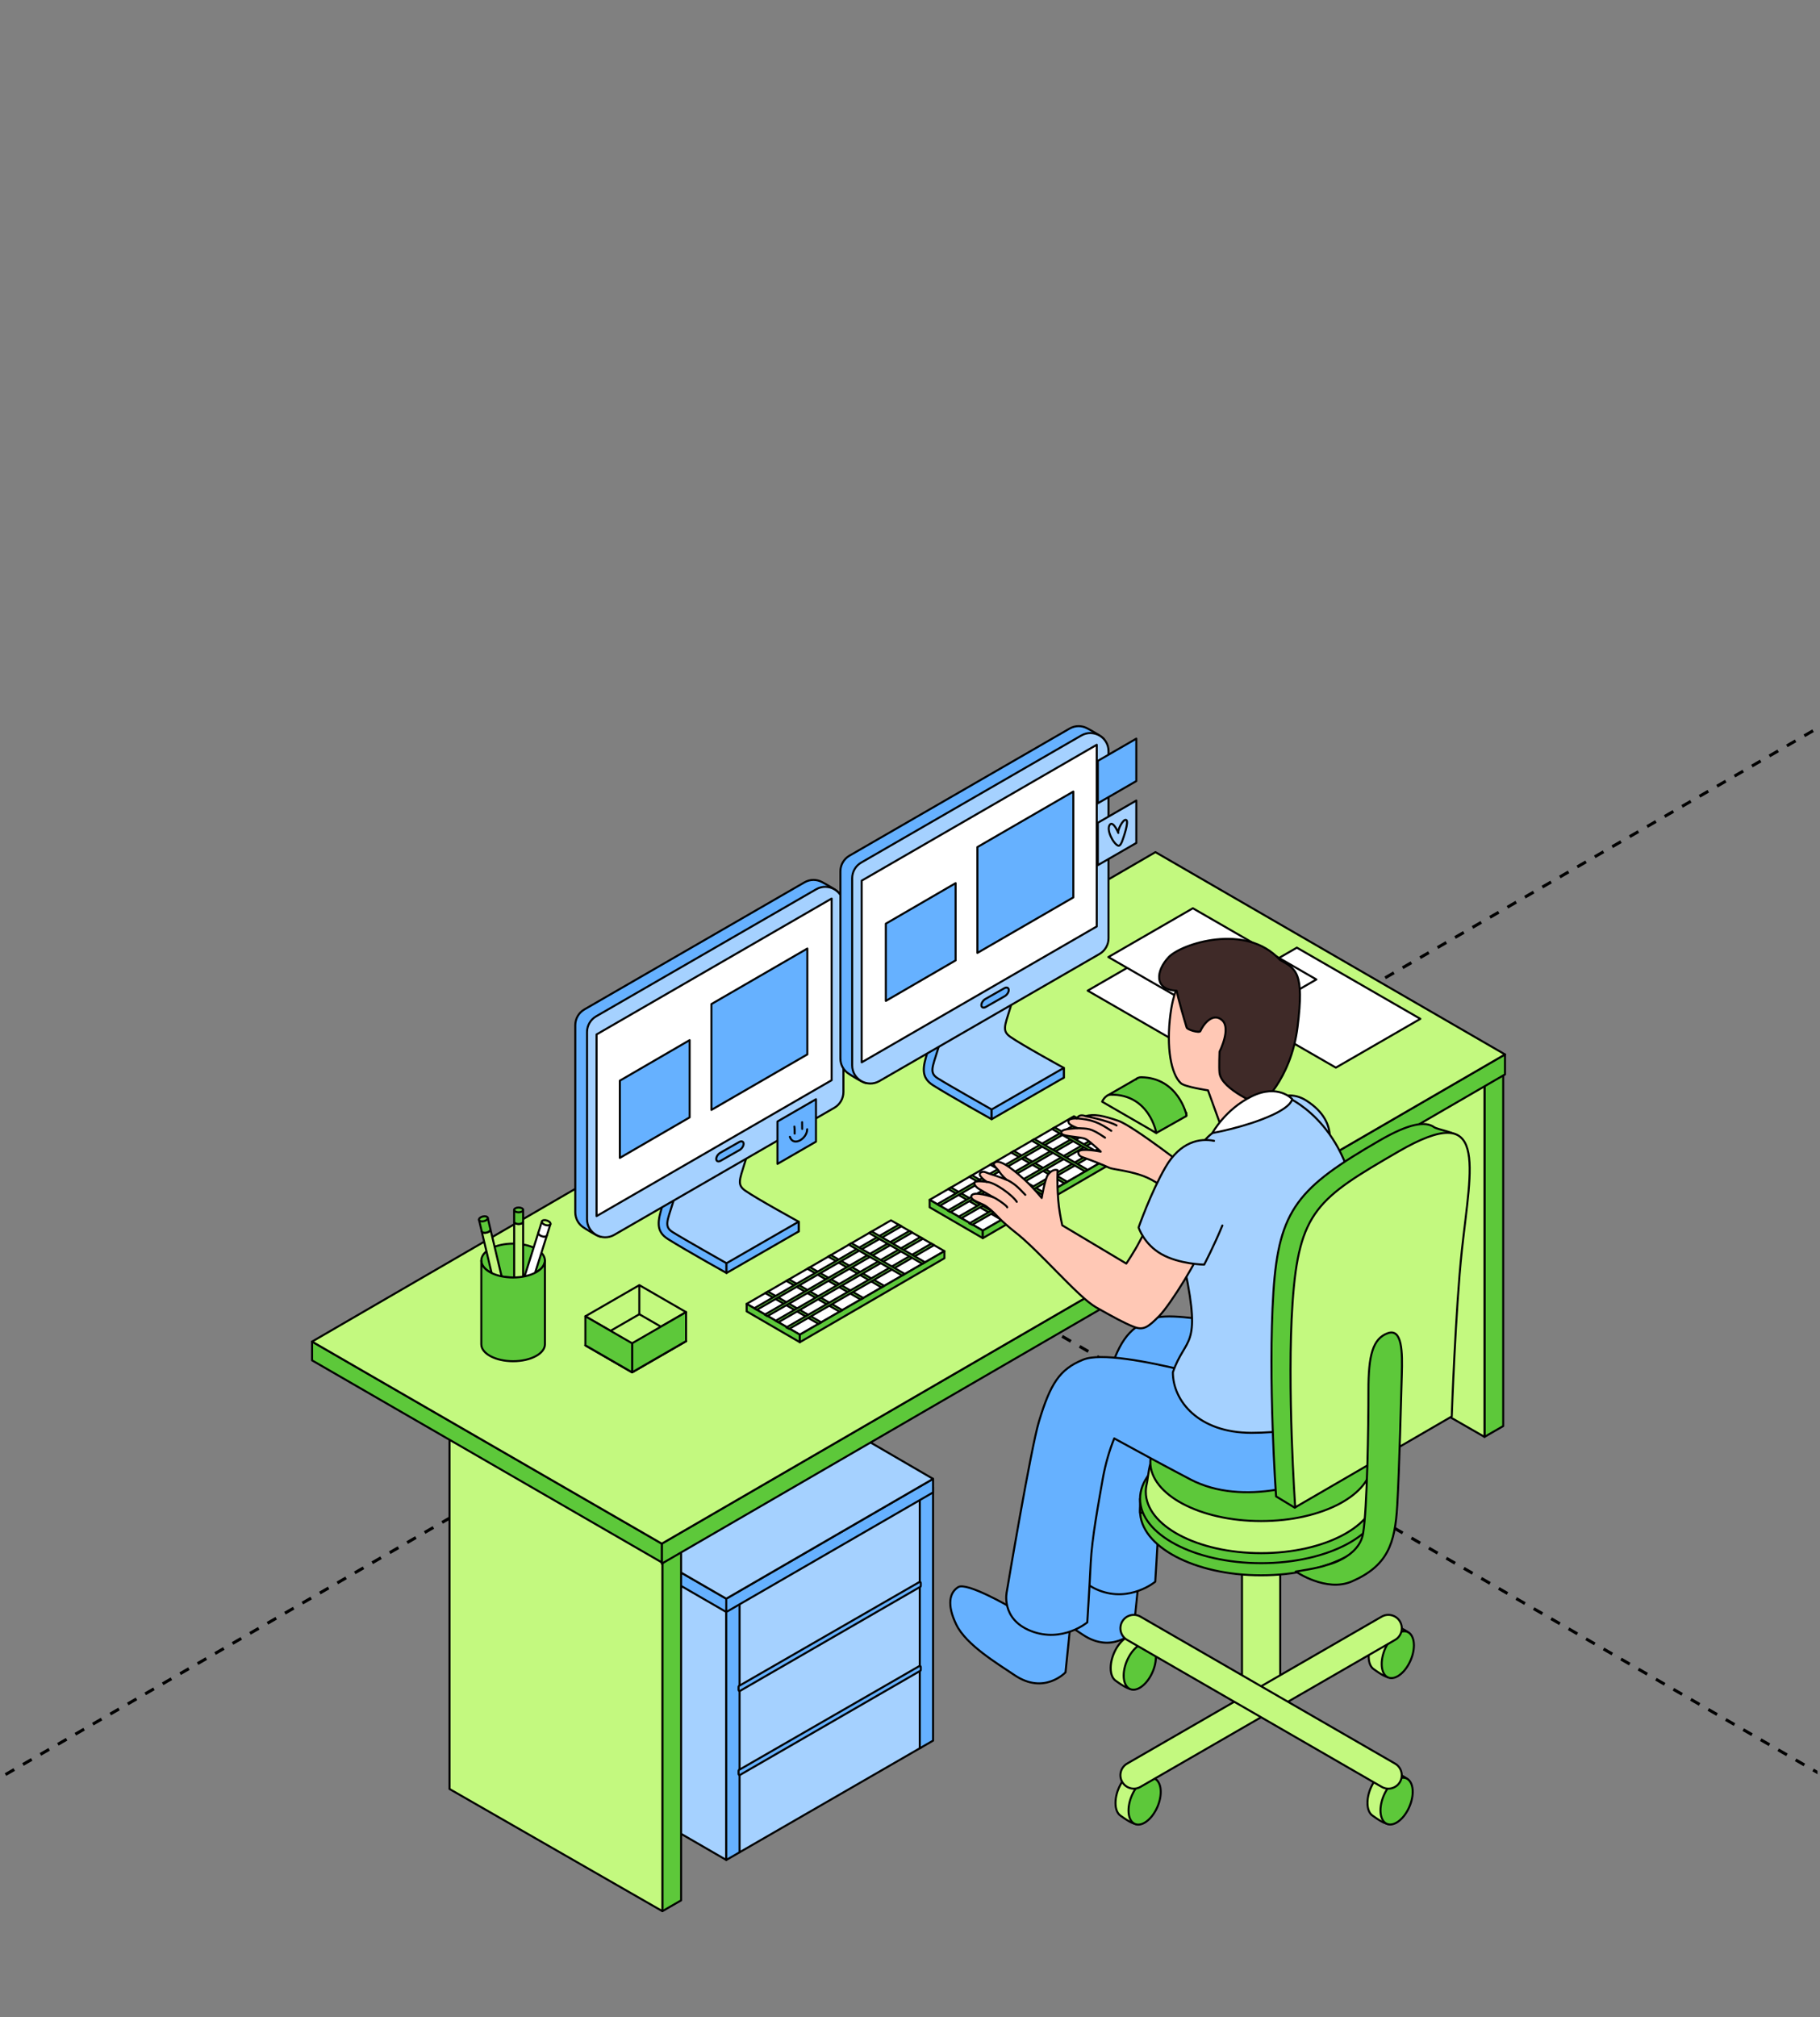 <?xml version="1.0" encoding="UTF-8"?> <svg xmlns="http://www.w3.org/2000/svg" width="361" height="400" viewBox="0 0 361 400" fill="none"><rect x="0" y="0" width="361" height="400" fill="#808080" stroke="none"/><g clip-path="url(#clip0_647_16248)"><path d="M179.5 247L1882.85 1230.43" stroke="black" stroke-width="0.6" stroke-linejoin="round" stroke-dasharray="2 2"></path><path d="M-1003.5 931.909L699.854 -51.523" stroke="black" stroke-width="0.6" stroke-linejoin="round" stroke-dasharray="2 2"></path><path d="M105.178 347.664C105.178 348.513 106.472 349.202 108.067 349.202C109.663 349.202 110.957 348.513 110.957 347.664C110.957 346.815 109.663 346.126 108.067 346.126C106.472 346.126 105.178 346.815 105.178 347.664Z" fill="#C3F97F" stroke="black" stroke-width="0.4" stroke-miterlimit="10" stroke-linecap="round" stroke-linejoin="round"></path><path d="M105.178 344.367C105.178 345.216 106.472 345.905 108.068 345.905C109.663 345.905 110.957 345.216 110.957 344.367C110.957 343.518 109.663 342.829 108.068 342.829C106.472 342.831 105.178 343.518 105.178 344.367Z" fill="#C3F97F" stroke="black" stroke-width="0.4" stroke-miterlimit="10" stroke-linecap="round" stroke-linejoin="round"></path><path d="M110.957 347.663H105.178V344.368H110.957V347.663Z" fill="#C3F97F" stroke="black" stroke-width="0.4" stroke-miterlimit="10" stroke-linecap="round" stroke-linejoin="round"></path><path d="M182.794 294.589V346.493L146.693 367.325L144.059 310.855L182.794 294.589Z" fill="#A5D1FF" stroke="black" stroke-width="0.4" stroke-miterlimit="10" stroke-linecap="round" stroke-linejoin="round"></path><path d="M144.06 368.847L102.904 345.044V294.589L144.06 318.353V368.847Z" fill="#A5D1FF" stroke="black" stroke-width="0.4" stroke-miterlimit="10" stroke-linecap="round" stroke-linejoin="round"></path><path d="M144.059 368.848L146.693 367.326V317.033L144.059 318.554V368.848Z" fill="#66B1FF" stroke="black" stroke-width="0.4" stroke-miterlimit="10" stroke-linecap="round" stroke-linejoin="round"></path><path d="M182.438 346.7L185.075 345.179V294.885L182.438 296.405V346.7Z" fill="#66B1FF" stroke="black" stroke-width="0.4" stroke-miterlimit="10" stroke-linecap="round" stroke-linejoin="round"></path><path d="M144.059 319.675L185.077 295.959V293.271L144.059 317.034V319.675Z" fill="#66B1FF" stroke="black" stroke-width="0.4" stroke-miterlimit="10" stroke-linecap="round" stroke-linejoin="round"></path><path d="M102.92 293.271L144.056 317.034V319.675L102.92 295.912V293.271Z" fill="#66B1FF" stroke="black" stroke-width="0.4" stroke-miterlimit="10" stroke-linecap="round" stroke-linejoin="round"></path><path d="M144.058 269.422L185.074 293.27L144.056 317.033L102.92 293.27L144.058 269.422Z" fill="#A5D1FF" stroke="black" stroke-width="0.4" stroke-miterlimit="10" stroke-linecap="round" stroke-linejoin="round"></path><path d="M182.339 330.402C182.401 330.367 182.477 330.367 182.539 330.402C182.601 330.438 182.639 330.504 182.639 330.575V331.167C182.639 331.238 182.601 331.304 182.539 331.34L146.795 351.975C146.733 352.01 146.657 352.01 146.596 351.975C146.534 351.939 146.495 351.873 146.495 351.802V351.161C146.495 351.09 146.534 351.023 146.596 350.987L182.339 330.402Z" fill="#66B1FF" stroke="black" stroke-width="0.4" stroke-miterlimit="10" stroke-linecap="round" stroke-linejoin="round"></path><path d="M182.339 313.74C182.401 313.705 182.477 313.704 182.539 313.74C182.601 313.776 182.639 313.842 182.639 313.913V314.503C182.639 314.574 182.601 314.64 182.539 314.676L146.795 335.312C146.733 335.348 146.657 335.348 146.596 335.312C146.534 335.277 146.495 335.211 146.495 335.14V334.499C146.495 334.428 146.534 334.362 146.596 334.326L182.339 313.74Z" fill="#66B1FF" stroke="black" stroke-width="0.4" stroke-miterlimit="10" stroke-linecap="round" stroke-linejoin="round"></path><path d="M131.387 379.001L135.099 376.858V297.498L131.387 299.641V379.001Z" fill="#5DC83A" stroke="black" stroke-width="0.4" stroke-miterlimit="10" stroke-linecap="round" stroke-linejoin="round"></path><path d="M89.16 275.406L131.386 299.64V378.999L89.16 354.768V275.406Z" fill="#C3F97F" stroke="black" stroke-width="0.4" stroke-miterlimit="10" stroke-linecap="round" stroke-linejoin="round"></path><path d="M294.455 284.944L298.167 282.801V211.508L294.455 213.651V284.944Z" fill="#5DC83A" stroke="black" stroke-width="0.4" stroke-miterlimit="10" stroke-linecap="round" stroke-linejoin="round"></path><path d="M252.224 187.429L294.45 211.662V284.943L252.224 260.712V187.429Z" fill="#C3F97F" stroke="black" stroke-width="0.4" stroke-miterlimit="10" stroke-linecap="round" stroke-linejoin="round"></path><path d="M131.262 310.085L298.515 213.068V209.105L131.262 306.121V310.085Z" fill="#5DC83A" stroke="black" stroke-width="0.4" stroke-miterlimit="10" stroke-linecap="round" stroke-linejoin="round"></path><path d="M131.265 306.121L61.9 266.051V269.772L131.265 309.842V306.121Z" fill="#5DC83A" stroke="black" stroke-width="0.4" stroke-miterlimit="10" stroke-linecap="round" stroke-linejoin="round"></path><path d="M298.518 209.104L229.181 168.985L61.9 266.049L131.265 306.12L298.518 209.104Z" fill="#C3F97F" stroke="black" stroke-width="0.4" stroke-miterlimit="10" stroke-linecap="round" stroke-linejoin="round"></path><path d="M136.083 265.961L125.38 272.141L116.109 266.789L126.813 260.608L136.083 265.961Z" fill="#C3F97F" stroke="black" stroke-width="0.4" stroke-miterlimit="10" stroke-linecap="round" stroke-linejoin="round"></path><path d="M136.083 260.206L125.38 266.384L116.109 261.032L126.813 254.854L136.083 260.206Z" fill="#C3F97F" stroke="black" stroke-width="0.4" stroke-miterlimit="10" stroke-linecap="round" stroke-linejoin="round"></path><path d="M136.083 265.972L125.38 272.15L116.109 266.799L126.813 260.62L136.083 265.972Z" fill="#C3F97F" stroke="black" stroke-width="0.4" stroke-miterlimit="10" stroke-linecap="round" stroke-linejoin="round"></path><path d="M136.083 260.204V265.96L125.379 272.14V266.383L136.083 260.204Z" fill="#5DC83A" stroke="black" stroke-width="0.4" stroke-miterlimit="10" stroke-linecap="round" stroke-linejoin="round"></path><path d="M116.109 261.031L125.38 266.383V272.141L116.109 266.788V261.031Z" fill="#5DC83A" stroke="black" stroke-width="0.4" stroke-miterlimit="10" stroke-linecap="round" stroke-linejoin="round"></path><path d="M240.237 210.574L256.993 200.898L232.501 186.779L215.742 196.455L240.237 210.574Z" fill="white" stroke="black" stroke-width="0.4" stroke-miterlimit="10" stroke-linecap="round" stroke-linejoin="round"></path><path d="M264.969 211.721L281.728 202.046L257.233 187.927L240.475 197.603L264.969 211.721Z" fill="white" stroke="black" stroke-width="0.4" stroke-miterlimit="10" stroke-linecap="round" stroke-linejoin="round"></path><path d="M244.343 203.913L261.101 194.237L236.606 180.118L219.848 189.794L244.343 203.913Z" fill="white" stroke="black" stroke-width="0.4" stroke-miterlimit="10" stroke-linecap="round" stroke-linejoin="round"></path><path d="M184.397 237.933L213.022 221.365L223.62 227.473L194.943 244.038L184.397 237.933Z" fill="white" stroke="black" stroke-width="0.4" stroke-miterlimit="10" stroke-linecap="round" stroke-linejoin="round"></path><path d="M194.943 245.538L184.397 239.417V237.933L194.943 244.038V245.538Z" fill="#5DC83A" stroke="black" stroke-width="0.4" stroke-miterlimit="10" stroke-linecap="round" stroke-linejoin="round"></path><path d="M194.943 244.037V245.538L223.62 228.884V227.472L194.943 244.037Z" fill="#5DC83A" stroke="black" stroke-width="0.4" stroke-miterlimit="10" stroke-linecap="round" stroke-linejoin="round"></path><path d="M198.653 241.896L199.191 241.588L188.632 235.487L188.088 235.793L198.653 241.896Z" fill="#5DC83A" stroke="black" stroke-width="0.4" stroke-miterlimit="10" stroke-linecap="round" stroke-linejoin="round"></path><path d="M202.83 239.483L203.367 239.173L192.806 233.072L192.266 233.378L202.83 239.483Z" fill="#5DC83A" stroke="black" stroke-width="0.4" stroke-miterlimit="10" stroke-linecap="round" stroke-linejoin="round"></path><path d="M207.002 237.071L207.538 236.76L196.978 230.659L196.438 230.965L207.002 237.071Z" fill="#5DC83A" stroke="black" stroke-width="0.4" stroke-miterlimit="10" stroke-linecap="round" stroke-linejoin="round"></path><path d="M211.135 234.663L211.673 234.353L201.113 228.252L200.57 228.558L211.135 234.663Z" fill="#5DC83A" stroke="black" stroke-width="0.4" stroke-miterlimit="10" stroke-linecap="round" stroke-linejoin="round"></path><path d="M186.433 239.112L185.897 238.804L214.567 222.238L215.11 222.544L186.433 239.112Z" fill="#5DC83A" stroke="black" stroke-width="0.4" stroke-miterlimit="10" stroke-linecap="round" stroke-linejoin="round"></path><path d="M188.51 240.374L187.981 240.07L216.684 223.476L217.226 223.79L188.51 240.374Z" fill="#5DC83A" stroke="black" stroke-width="0.4" stroke-miterlimit="10" stroke-linecap="round" stroke-linejoin="round"></path><path d="M190.687 241.585L190.149 241.277L218.817 224.707L219.364 225.017L190.687 241.585Z" fill="#5DC83A" stroke="black" stroke-width="0.4" stroke-miterlimit="10" stroke-linecap="round" stroke-linejoin="round"></path><path d="M192.846 242.89L192.266 242.606L221.031 225.98L221.568 226.291L192.846 242.89Z" fill="#5DC83A" stroke="black" stroke-width="0.4" stroke-miterlimit="10" stroke-linecap="round" stroke-linejoin="round"></path><path d="M215.207 232.301L215.746 231.991L205.185 225.89L204.643 226.198L215.207 232.301Z" fill="#5DC83A" stroke="black" stroke-width="0.4" stroke-miterlimit="10" stroke-linecap="round" stroke-linejoin="round"></path><path d="M219.231 229.984L219.767 229.673L209.207 223.572L208.664 223.881L219.231 229.984Z" fill="#5DC83A" stroke="black" stroke-width="0.4" stroke-miterlimit="10" stroke-linecap="round" stroke-linejoin="round"></path><path d="M148.1 258.568L176.725 242L187.323 248.108L158.646 264.673L148.1 258.568Z" fill="white" stroke="black" stroke-width="0.4" stroke-miterlimit="10" stroke-linecap="round" stroke-linejoin="round"></path><path d="M158.646 266.173L148.1 260.052V258.567L158.646 264.673V266.173Z" fill="#5DC83A" stroke="black" stroke-width="0.4" stroke-miterlimit="10" stroke-linecap="round" stroke-linejoin="round"></path><path d="M158.646 264.674V266.174L187.323 249.52V248.108L158.646 264.674Z" fill="#5DC83A" stroke="black" stroke-width="0.4" stroke-miterlimit="10" stroke-linecap="round" stroke-linejoin="round"></path><path d="M162.355 262.532L162.894 262.224L152.334 256.123L151.791 256.429L162.355 262.532Z" fill="#5DC83A" stroke="black" stroke-width="0.4" stroke-miterlimit="10" stroke-linecap="round" stroke-linejoin="round"></path><path d="M166.533 260.119L167.07 259.808L156.509 253.707L155.969 254.013L166.533 260.119Z" fill="#5DC83A" stroke="black" stroke-width="0.4" stroke-miterlimit="10" stroke-linecap="round" stroke-linejoin="round"></path><path d="M170.705 257.706L171.241 257.396L160.681 251.295L160.141 251.6L170.705 257.706Z" fill="#5DC83A" stroke="black" stroke-width="0.4" stroke-miterlimit="10" stroke-linecap="round" stroke-linejoin="round"></path><path d="M174.838 255.298L175.376 254.988L164.816 248.887L164.273 249.193L174.838 255.298Z" fill="#5DC83A" stroke="black" stroke-width="0.4" stroke-miterlimit="10" stroke-linecap="round" stroke-linejoin="round"></path><path d="M150.136 259.746L149.6 259.438L178.27 242.873L178.813 243.179L150.136 259.746Z" fill="#5DC83A" stroke="black" stroke-width="0.4" stroke-miterlimit="10" stroke-linecap="round" stroke-linejoin="round"></path><path d="M152.215 261.008L151.685 260.705L180.388 244.11L180.931 244.425L152.215 261.008Z" fill="#5DC83A" stroke="black" stroke-width="0.4" stroke-miterlimit="10" stroke-linecap="round" stroke-linejoin="round"></path><path d="M154.39 262.22L153.852 261.912L182.52 245.342L183.067 245.652L154.39 262.22Z" fill="#5DC83A" stroke="black" stroke-width="0.4" stroke-miterlimit="10" stroke-linecap="round" stroke-linejoin="round"></path><path d="M156.549 263.526L155.969 263.242L184.734 246.617L185.271 246.927L156.549 263.526Z" fill="#5DC83A" stroke="black" stroke-width="0.4" stroke-miterlimit="10" stroke-linecap="round" stroke-linejoin="round"></path><path d="M178.91 252.935L179.449 252.625L168.889 246.524L168.346 246.832L178.91 252.935Z" fill="#5DC83A" stroke="black" stroke-width="0.4" stroke-miterlimit="10" stroke-linecap="round" stroke-linejoin="round"></path><path d="M182.935 250.619L183.471 250.309L172.912 244.208L172.369 244.516L182.935 250.619Z" fill="#5DC83A" stroke="black" stroke-width="0.4" stroke-miterlimit="10" stroke-linecap="round" stroke-linejoin="round"></path><path d="M235.311 220.709L235.324 221.313L229.335 224.689L219.334 217.994L219.629 217.272L225.57 213.85L235.311 220.709Z" fill="#5DC83A" stroke="black" stroke-width="0.4" stroke-miterlimit="10" stroke-linecap="round" stroke-linejoin="round"></path><path d="M225.26 214.087C225.531 213.828 225.889 213.616 226.334 213.621C233.774 213.721 235.358 221.157 235.358 221.157" fill="#5DC83A"></path><path d="M225.26 214.087C225.531 213.828 225.889 213.616 226.334 213.621C233.774 213.721 235.358 221.157 235.358 221.157" stroke="black" stroke-width="0.4" stroke-miterlimit="10" stroke-linecap="round" stroke-linejoin="round"></path><path d="M229.364 224.689L218.611 218.475C218.611 218.475 219.178 217.103 220.318 217.085C228.014 216.97 229.364 224.689 229.364 224.689Z" fill="#C3F97F" stroke="black" stroke-width="0.4" stroke-miterlimit="10" stroke-linecap="round" stroke-linejoin="round"></path><path d="M225.732 314.622L224.821 323.575C224.821 323.575 220.595 328.098 214.735 324.149C211.243 321.795 205.115 318.133 203.165 314.132C201.217 310.132 201.829 307.743 203.531 306.679C205.233 305.615 213.842 310.633 213.842 310.633L225.732 314.622Z" fill="#66B1FF" stroke="black" stroke-width="0.4" stroke-miterlimit="10" stroke-linecap="round" stroke-linejoin="round"></path><path d="M213.179 307.539C213.179 307.539 217.951 279.108 219.56 273.809C221.796 266.445 223.589 263.469 228.338 261.565C231.139 260.441 237.63 261.337 244.338 262.788C245.189 268.823 244.376 275.633 241.131 280.805C238.856 279.575 236.602 278.35 234.485 277.186C233.568 279.471 232.745 282.155 232.2 285.255C231.391 289.856 230.049 297.074 229.821 301.843C229.59 306.61 229.147 313.667 229.147 313.667C229.147 313.667 224.189 317.813 217.986 315.386C211.874 312.995 213.179 307.539 213.179 307.539Z" fill="#66B1FF" stroke="black" stroke-width="0.4" stroke-miterlimit="10" stroke-linecap="round" stroke-linejoin="round"></path><path d="M250.146 336.765C248.058 336.765 246.351 335.059 246.351 332.971V297.954C246.351 295.867 248.06 294.16 250.146 294.16C252.233 294.16 253.94 295.867 253.94 297.954V332.971C253.94 335.059 252.233 336.765 250.146 336.765Z" fill="#C3F97F" stroke="black" stroke-width="0.4" stroke-miterlimit="10" stroke-linecap="round" stroke-linejoin="round"></path><path d="M274.147 299.632C274.147 306.683 263.399 312.401 250.14 312.401C236.881 312.401 226.133 306.683 226.133 299.632C226.133 292.58 236.881 286.862 250.14 286.862C263.397 286.862 274.147 292.58 274.147 299.632Z" fill="#5DC83A" stroke="black" stroke-width="0.4" stroke-miterlimit="10" stroke-linecap="round" stroke-linejoin="round"></path><path d="M226.133 297.224H274.147V300.003H226.133V297.224Z" fill="#5DC83A" stroke="black" stroke-width="0.4" stroke-miterlimit="10" stroke-linecap="round" stroke-linejoin="round"></path><path d="M226.133 297.223C226.133 290.17 236.881 284.453 250.14 284.453C263.399 284.453 274.147 290.17 274.147 297.223C274.147 304.275 263.399 309.991 250.14 309.991C236.881 309.991 226.133 304.275 226.133 297.223Z" fill="#5DC83A" stroke="black" stroke-width="0.4" stroke-miterlimit="10" stroke-linecap="round" stroke-linejoin="round"></path><path d="M227.271 295.837C227.271 295.318 227.333 294.805 227.452 294.303C227.76 293.001 227.863 289.937 228.882 288.797C232.554 284.687 241.022 283.671 250.145 283.671C262.777 283.671 273.017 289.118 273.017 295.837C273.017 302.557 262.777 308.004 250.145 308.004C237.512 308.004 227.271 302.557 227.271 295.837Z" fill="#C3F97F" stroke="black" stroke-width="0.4" stroke-miterlimit="10" stroke-linecap="round" stroke-linejoin="round"></path><path d="M272.118 289.951C272.118 296.406 262.278 301.641 250.143 301.641C238.006 301.641 228.168 296.409 228.168 289.951C228.168 283.495 238.008 278.261 250.143 278.261C262.278 278.263 272.118 283.495 272.118 289.951Z" fill="#5DC83A" stroke="black" stroke-width="0.4" stroke-miterlimit="10" stroke-linecap="round" stroke-linejoin="round"></path><path d="M228.79 326.995C228.79 329.349 226.624 333.853 224.86 334.873C224.017 335.359 221.892 333.701 221.322 333.321C220.696 332.905 220.305 332.022 220.305 330.791C220.305 328.438 221.737 325.705 223.501 324.685C224.418 324.155 225.247 324.193 225.83 324.684C226.367 325.136 228.79 325.866 228.79 326.995Z" fill="#C3F97F" stroke="black" stroke-width="0.4" stroke-miterlimit="10" stroke-linecap="round" stroke-linejoin="round"></path><path d="M229.278 328.593C229.278 330.947 227.846 333.681 226.082 334.699C224.318 335.718 222.887 334.636 222.887 332.283C222.887 329.929 224.318 327.194 226.082 326.177C227.846 325.158 229.278 326.242 229.278 328.593Z" fill="#5DC83A" stroke="black" stroke-width="0.4" stroke-miterlimit="10" stroke-linecap="round" stroke-linejoin="round"></path><path d="M229.746 353.752C229.746 356.106 227.581 360.611 225.816 361.63C224.974 362.116 222.849 360.458 222.278 360.078C221.652 359.662 221.262 358.779 221.262 357.548C221.262 355.194 222.693 352.462 224.457 351.442C225.375 350.912 226.203 350.95 226.786 351.441C227.323 351.893 229.746 352.624 229.746 353.752Z" fill="#C3F97F" stroke="black" stroke-width="0.4" stroke-miterlimit="10" stroke-linecap="round" stroke-linejoin="round"></path><path d="M230.235 355.35C230.235 357.703 228.803 360.438 227.039 361.456C225.275 362.475 223.844 361.393 223.844 359.04C223.844 356.686 225.275 353.952 227.039 352.934C228.803 351.915 230.235 352.999 230.235 355.35Z" fill="#5DC83A" stroke="black" stroke-width="0.4" stroke-miterlimit="10" stroke-linecap="round" stroke-linejoin="round"></path><path d="M279.723 353.732C279.723 356.085 277.557 360.59 275.793 361.609C274.951 362.095 272.826 360.437 272.255 360.058C271.629 359.641 271.238 358.758 271.238 357.527C271.238 355.174 272.67 352.441 274.434 351.422C275.352 350.891 276.18 350.93 276.763 351.42C277.3 351.873 279.723 352.602 279.723 353.732Z" fill="#C3F97F" stroke="black" stroke-width="0.4" stroke-miterlimit="10" stroke-linecap="round" stroke-linejoin="round"></path><path d="M280.211 355.33C280.211 357.683 278.78 360.417 277.016 361.435C275.251 362.454 273.82 361.373 273.82 359.019C273.82 356.666 275.251 353.931 277.016 352.914C278.78 351.894 280.211 352.978 280.211 355.33Z" fill="#5DC83A" stroke="black" stroke-width="0.4" stroke-miterlimit="10" stroke-linecap="round" stroke-linejoin="round"></path><path d="M279.961 324.695C279.961 327.048 277.796 331.553 276.032 332.572C275.189 333.059 273.064 331.4 272.494 331.02C271.868 330.604 271.477 329.721 271.477 328.49C271.477 326.137 272.908 323.404 274.673 322.385C275.59 321.854 276.418 321.893 277.001 322.383C277.539 322.835 279.961 323.566 279.961 324.695Z" fill="#C3F97F" stroke="black" stroke-width="0.4" stroke-miterlimit="10" stroke-linecap="round" stroke-linejoin="round"></path><path d="M280.45 326.293C280.45 328.647 279.018 331.382 277.255 332.399C275.49 333.418 274.059 332.337 274.059 329.983C274.059 327.63 275.49 324.895 277.255 323.878C279.018 322.858 280.45 323.942 280.45 326.293Z" fill="#5DC83A" stroke="black" stroke-width="0.4" stroke-miterlimit="10" stroke-linecap="round" stroke-linejoin="round"></path><path d="M222.592 353.371C221.856 352.1 222.293 350.47 223.567 349.737L274.058 320.595C275.329 319.861 276.956 320.296 277.692 321.568C278.428 322.84 277.991 324.469 276.717 325.202L226.227 354.344C224.955 355.08 223.328 354.644 222.592 353.371Z" fill="#C3F97F" stroke="black" stroke-width="0.4" stroke-miterlimit="10" stroke-linecap="round" stroke-linejoin="round"></path><path d="M274.054 354.347L223.563 325.205C222.291 324.469 221.855 322.843 222.589 321.571C223.324 320.299 224.951 319.862 226.223 320.598L276.713 349.74C277.985 350.476 278.421 352.103 277.688 353.374C276.955 354.644 275.328 355.081 274.054 354.347Z" fill="#C3F97F" stroke="black" stroke-width="0.4" stroke-miterlimit="10" stroke-linecap="round" stroke-linejoin="round"></path><path d="M212.257 322.682L211.348 331.636C211.348 331.636 207.122 336.157 201.262 332.209C197.77 329.856 191.642 326.192 189.694 322.193C187.746 318.192 188.358 315.803 190.06 314.74C191.762 313.676 200.372 318.693 200.372 318.693L212.257 322.682Z" fill="#66B1FF" stroke="black" stroke-width="0.4" stroke-miterlimit="10" stroke-linecap="round" stroke-linejoin="round"></path><path d="M199.705 315.599C199.705 315.599 204.477 287.168 206.085 281.87C208.322 274.506 210.114 271.529 214.864 269.625C221.731 266.873 250.792 276.241 250.792 276.241L269.759 274.842C269.759 274.842 272.807 285.832 266.801 290.174C260.795 294.515 246.472 298.805 236.121 293.38C231.179 290.791 225.772 287.86 221.009 285.249C220.092 287.536 219.269 290.218 218.724 293.316C217.917 297.916 216.575 305.135 216.344 309.904C216.114 314.67 215.67 321.727 215.67 321.727C215.67 321.727 210.713 325.873 204.51 323.446C198.398 321.055 199.705 315.599 199.705 315.599Z" fill="#66B1FF" stroke="black" stroke-width="0.4" stroke-miterlimit="10" stroke-linecap="round" stroke-linejoin="round"></path><path d="M221.855 222.28C218.848 221.236 216.929 220.846 215.342 221.352C213.941 220.795 213.607 221.81 213.607 221.81C213.607 221.81 211.441 221.653 212.011 222.732C212.243 223.171 213.731 223.725 213.731 223.725C213.731 223.725 212.277 223.796 211.441 223.975C210.588 224.157 210.353 224.449 210.601 224.822C211.005 225.429 214.345 225.398 215.339 225.879C216.115 226.254 218.338 228.381 218.338 228.381C218.338 228.381 214.402 227.579 213.937 228.381C213.784 228.645 213.937 229.241 214.743 229.498C216.108 229.933 218.981 231.085 220.075 231.599C220.747 231.914 224.492 232.21 227.355 233.451C230.44 234.79 232.634 237.071 232.634 237.071L236.368 232.304C236.373 232.301 224.862 223.324 221.855 222.28Z" fill="#FFC8B5" stroke="black" stroke-width="0.4" stroke-miterlimit="10" stroke-linecap="round" stroke-linejoin="round"></path><path d="M239.466 191.79C242.799 189.476 249.21 190.199 251.991 196.074C253.532 199.327 251.355 208.072 251.012 214.215C250.735 219.168 255.005 222.686 255.005 222.686C255.005 222.686 252.394 222.029 248.146 223.78C243.898 225.531 243.47 226.896 243.47 226.896L239.606 216.225C239.606 216.225 235.031 215.545 234.229 214.811C232.301 213.045 231.282 207.791 232.175 201.011C233.505 190.924 238.238 192.641 239.466 191.79Z" fill="#FFC8B5" stroke="black" stroke-width="0.4" stroke-miterlimit="10" stroke-linecap="round" stroke-linejoin="round"></path><path d="M253.86 190.336C257.011 192.161 258.751 192.65 257.368 203.678C256.038 214.284 249.926 219.155 249.926 219.155C249.926 219.155 242.309 216.112 241.899 212.788C241.771 211.74 241.899 208.564 241.899 208.564C241.899 208.564 244.222 203.97 242.423 202.332C240.506 200.588 238.546 203.361 238.098 204.482C237.923 204.919 235.319 204.198 235.348 203.68C234.843 201.989 233.686 198.055 233.396 196.473C228.72 196.282 229.334 192.389 231.847 189.776C234.36 187.161 247.132 182.937 253.86 190.336Z" fill="#3F2A28" stroke="black" stroke-width="0.4" stroke-miterlimit="10" stroke-linecap="round" stroke-linejoin="round"></path><path d="M249.537 220.559C249.537 220.559 254.065 215.016 259.133 218.265C266.333 222.882 263 228.874 263 228.874L249.537 220.559Z" fill="#A5D1FF" stroke="black" stroke-width="0.4" stroke-miterlimit="10" stroke-linecap="round" stroke-linejoin="round"></path><path d="M269.003 239.514C267.058 222.239 255.008 217.426 255.008 217.426C255.008 217.426 241.206 222.33 238.505 226.78C235.38 231.928 233.718 245.449 235.061 251.866C238.343 267.57 235.119 264.973 232.639 272.144C232.639 277.766 237.687 284.146 248.256 284.146C258.825 284.146 268.07 281.033 268.07 275.411C268.367 261.535 269.619 244.987 269.003 239.514Z" fill="#A5D1FF" stroke="black" stroke-width="0.4" stroke-miterlimit="10" stroke-linecap="round" stroke-linejoin="round"></path><path d="M230.92 237.737C230.92 237.737 227.926 242.532 226.064 246.156C225.009 248.21 223.401 250.575 223.401 250.575L210.695 242.987C210.378 241.553 210.044 239.756 209.906 237.983C209.625 234.37 209.789 232.068 209.789 232.068C209.789 232.068 208.933 231.614 207.892 232.923C207.26 233.714 206.626 237.57 206.626 237.57C206.626 237.57 204.989 235.549 203.229 233.949C200.213 231.208 197.817 229.623 197.131 230.769C196.94 231.088 197.86 231.78 198.219 232.36C198.679 233.11 199.641 233.949 199.641 233.949C199.641 233.949 197.802 233.211 196.29 232.763C195.721 232.595 195.227 232.247 194.722 232.431C193.44 232.897 195.73 234.373 195.73 234.373C195.73 234.373 193.95 234.111 193.443 234.373C193.097 234.552 193.237 235.239 194.318 235.864C195.107 236.32 197.008 237.418 197.008 237.418C197.008 237.418 193.073 236.054 192.669 237.156C192.332 238.072 194.875 238.625 195.628 239.237C196.229 239.725 196.519 239.787 198.223 241.606C198.658 242.069 200.349 243.567 201.179 244.201C205.997 247.873 213.851 257.247 217.386 259.242C220.921 261.236 223.011 262.38 224.923 263.131C226.835 263.883 227.768 263.163 229.949 260.955C232.127 258.746 238.042 249.298 238.82 246.162C239.589 243.022 230.92 237.737 230.92 237.737Z" fill="#FFC8B5" stroke="black" stroke-width="0.4" stroke-miterlimit="10" stroke-linecap="round" stroke-linejoin="round"></path><path d="M240.81 226.24C238.044 225.67 234.122 226.362 231.179 231.457C228.236 236.551 225.842 243.415 225.842 243.415C225.842 243.415 226.861 246.708 230.388 248.712C233.913 250.713 238.855 250.784 238.855 250.784C238.855 250.784 240.826 247.008 242.459 243.028" fill="#A5D1FF"></path><path d="M240.81 226.24C238.044 225.67 234.122 226.362 231.179 231.457C228.236 236.551 225.842 243.415 225.842 243.415C225.842 243.415 226.861 246.708 230.388 248.712C233.913 250.713 238.855 250.784 238.855 250.784C238.855 250.784 240.826 247.008 242.459 243.028" stroke="black" stroke-width="0.4" stroke-miterlimit="10" stroke-linecap="round" stroke-linejoin="round"></path><path d="M240.475 224.688C240.475 224.688 243.008 220.007 248.253 217.423C253.499 214.839 256.291 217.942 256.291 217.942C256.291 217.942 256.375 219.269 252.322 221.133C247.072 223.544 240.475 224.688 240.475 224.688Z" fill="white" stroke="black" stroke-width="0.4" stroke-miterlimit="10" stroke-linecap="round" stroke-linejoin="round"></path><path d="M253.113 296.751L256.815 298.991L284.166 278.734C284.166 278.734 287.058 257.497 286.171 245.805C285.59 238.134 290.874 229.64 289.358 225.486C289.055 224.654 285.093 223.981 284.482 223.54C282.706 222.261 279.443 222.807 273.588 226.201C257.597 235.471 253.655 239.728 252.586 256.214C251.465 273.53 253.113 296.751 253.113 296.751Z" fill="#5DC83A" stroke="black" stroke-width="0.4" stroke-miterlimit="10" stroke-linecap="round" stroke-linejoin="round"></path><path d="M256.905 298.915L287.957 280.897C287.957 280.897 288.709 259.627 289.963 247.968C291.789 230.995 295.319 217.966 277.38 228.364C261.388 237.634 257.638 240.132 256.378 258.377C255.232 274.998 256.905 298.915 256.905 298.915Z" fill="#C3F97F" stroke="black" stroke-width="0.4" stroke-miterlimit="10" stroke-linecap="round" stroke-linejoin="round"></path><path d="M263.161 310.359C263.161 310.359 269.555 308.925 270.372 304.091C271.188 299.258 271.441 282.77 271.431 275.765C271.423 268.76 272.294 265.478 275.234 264.396C278.173 263.315 278.175 268.257 278.051 272.519C277.927 276.78 277.577 291.109 277.138 298.611C276.699 306.113 275.25 310.507 268.163 313.603C263.066 315.83 257.016 311.651 257.016 311.651C257.016 311.651 261.585 310.975 263.161 310.359Z" fill="#5DC83A" stroke="black" stroke-width="0.4" stroke-miterlimit="10" stroke-linecap="round" stroke-linejoin="round"></path><path d="M203.369 236.944C202.04 235.544 201.146 234.572 199.328 233.796" stroke="black" stroke-width="0.4" stroke-miterlimit="10" stroke-linecap="round" stroke-linejoin="round"></path><path d="M195.725 234.385C197.232 234.393 200.828 236.982 201.679 238.335" stroke="black" stroke-width="0.4" stroke-miterlimit="10" stroke-linecap="round" stroke-linejoin="round"></path><path d="M196.785 237.333C197.236 237.37 199.842 239.155 199.78 239.429" stroke="black" stroke-width="0.4" stroke-miterlimit="10" stroke-linecap="round" stroke-linejoin="round"></path><path d="M213.594 223.713C215.836 223.872 216.157 223.538 219.186 225.606" stroke="black" stroke-width="0.4" stroke-miterlimit="10" stroke-linecap="round" stroke-linejoin="round"></path><path d="M213.545 221.783C216.6 222.001 217.966 222.604 220.425 224.251" stroke="black" stroke-width="0.4" stroke-miterlimit="10" stroke-linecap="round" stroke-linejoin="round"></path><path d="M215.336 221.355C219.003 222.079 220.901 222.84 221.474 223.184" stroke="black" stroke-width="0.4" stroke-miterlimit="10" stroke-linecap="round" stroke-linejoin="round"></path><path d="M101.776 246.622C105.26 246.622 108.085 248.125 108.085 249.978C108.085 251.83 105.26 253.333 101.776 253.333C98.292 253.333 95.467 251.83 95.467 249.978C95.467 248.125 98.29 246.622 101.776 246.622Z" fill="#5DC83A" stroke="black" stroke-width="0.4" stroke-miterlimit="10" stroke-linecap="round" stroke-linejoin="round"></path><path d="M102.875 242.736C103.367 242.736 103.766 242.523 103.766 242.262V258.253H101.986V242.262C101.984 242.525 102.383 242.736 102.875 242.736Z" fill="#C3F97F" stroke="black" stroke-width="0.4" stroke-miterlimit="10" stroke-linecap="round" stroke-linejoin="round"></path><path d="M101.982 242.261V239.934H103.762V242.261C103.762 242.522 103.363 242.735 102.871 242.735C102.381 242.735 101.982 242.524 101.982 242.261Z" fill="#5DC83A" stroke="black" stroke-width="0.4" stroke-miterlimit="10" stroke-linecap="round" stroke-linejoin="round"></path><path d="M101.982 239.937C101.982 240.199 102.381 240.411 102.871 240.411C103.363 240.411 103.762 240.199 103.762 239.937C103.762 239.676 103.363 239.463 102.871 239.463C102.381 239.463 101.982 239.676 101.982 239.937Z" fill="#5DC83A" stroke="black" stroke-width="0.4" stroke-miterlimit="10" stroke-linecap="round" stroke-linejoin="round"></path><path d="M96.518 244.428C96.997 244.315 97.336 244.016 97.274 243.761L100.972 259.318L99.242 259.73L95.543 244.173C95.603 244.428 96.039 244.543 96.518 244.428Z" fill="#C3F97F" stroke="black" stroke-width="0.4" stroke-miterlimit="10" stroke-linecap="round" stroke-linejoin="round"></path><path d="M96.741 241.498L97.279 243.763C97.339 244.018 97 244.315 96.523 244.43C96.045 244.543 95.608 244.43 95.548 244.175L95.01 241.911L96.741 241.498Z" fill="#5DC83A" stroke="black" stroke-width="0.4" stroke-miterlimit="10" stroke-linecap="round" stroke-linejoin="round"></path><path d="M95.009 241.909C95.069 242.163 95.506 242.276 95.984 242.163C96.463 242.05 96.8 241.751 96.74 241.496C96.68 241.241 96.244 241.128 95.765 241.241C95.286 241.354 94.947 241.653 95.009 241.909Z" fill="#5DC83A" stroke="black" stroke-width="0.4" stroke-miterlimit="10" stroke-linecap="round" stroke-linejoin="round"></path><path d="M107.494 245.153C107.961 245.302 108.407 245.218 108.484 244.969L103.68 260.221L101.982 259.687L106.787 244.436C106.709 244.684 107.026 245.005 107.494 245.153Z" fill="white" stroke="black" stroke-width="0.4" stroke-miterlimit="10" stroke-linecap="round" stroke-linejoin="round"></path><path d="M107.485 242.216L109.183 242.75L108.482 244.97C108.405 245.219 107.96 245.303 107.492 245.154C107.024 245.006 106.708 244.685 106.785 244.437L107.485 242.216Z" fill="white" stroke="black" stroke-width="0.4" stroke-miterlimit="10" stroke-linecap="round" stroke-linejoin="round"></path><path d="M107.484 242.215C107.407 242.465 107.722 242.787 108.191 242.933C108.661 243.082 109.104 242.997 109.182 242.749C109.259 242.501 108.945 242.177 108.475 242.031C108.007 241.882 107.564 241.964 107.484 242.215Z" fill="#C3F97F" stroke="black" stroke-width="0.4" stroke-miterlimit="10" stroke-linecap="round" stroke-linejoin="round"></path><path d="M101.776 253.337C105.26 253.337 108.085 251.834 108.085 249.981V266.584C108.085 268.437 105.26 269.939 101.776 269.939C98.292 269.939 95.467 268.437 95.467 266.584V249.981C95.467 251.834 98.29 253.337 101.776 253.337Z" fill="#5DC83A" stroke="black" stroke-width="0.4" stroke-miterlimit="10" stroke-linecap="round" stroke-linejoin="round"></path><path d="M126.809 255.008V260.54" stroke="black" stroke-width="0.4" stroke-miterlimit="10" stroke-linecap="round" stroke-linejoin="round"></path><path d="M158.415 242.27C158.415 242.27 150.091 237.71 147.817 236.116C146.173 234.964 146.687 233.978 147.695 230.697C148.703 227.418 150.906 221.41 150.906 221.41L148.877 221.084C148.877 221.084 136.118 229.317 135.276 232.087C134.433 234.86 129.161 242.304 131.687 243.895C133.729 245.182 141.421 250.002 144.045 251.537C144.913 252.045 151.013 247.371 151.013 247.371L158.415 244.207V242.27Z" fill="#A5D1FF" stroke="black" stroke-width="0.4" stroke-miterlimit="10" stroke-linecap="round" stroke-linejoin="round"></path><path d="M144.105 250.51C144.105 250.51 135.617 245.716 133.397 244.322C131.697 243.254 132.377 242.067 133.386 238.784C134.394 235.505 136.597 229.497 136.597 229.497L134.567 229.171C134.567 229.171 132.205 236.413 131.363 239.186C130.52 241.958 129.946 244.112 132.475 245.706C135.91 247.871 144.103 252.447 144.103 252.447V250.51H144.105Z" fill="#66B1FF" stroke="black" stroke-width="0.4" stroke-miterlimit="10" stroke-linecap="round" stroke-linejoin="round"></path><path d="M158.417 242.269L144.105 250.51V252.449L158.417 244.206V242.269Z" fill="#66B1FF" stroke="black" stroke-width="0.4" stroke-miterlimit="10" stroke-linecap="round" stroke-linejoin="round"></path><path d="M114.107 203.305V240.399C114.107 241.703 114.772 242.778 115.725 243.405C116.261 243.758 118.539 245.227 119.19 245.259C119.845 245.292 118.873 243.885 119.51 243.517L163.161 218.317C164.276 217.675 164.963 216.485 164.963 215.2V178.104C164.963 177.351 166.747 177.611 166.377 177.053C166.04 176.546 163.576 175.201 163.048 174.921C162.015 174.373 160.718 174.316 159.56 174.983L115.909 200.183C114.792 200.83 114.107 202.018 114.107 203.305Z" fill="#66B1FF" stroke="black" stroke-width="0.4" stroke-miterlimit="10" stroke-linecap="round" stroke-linejoin="round"></path><path d="M116.439 204.67V241.763C116.439 244.535 119.44 246.268 121.84 244.881L165.491 219.682C166.606 219.039 167.293 217.849 167.293 216.563V179.47C167.293 176.697 164.292 174.964 161.89 176.352L118.239 201.551C117.126 202.194 116.439 203.384 116.439 204.67Z" fill="#A5D1FF" stroke="black" stroke-width="0.4" stroke-miterlimit="10" stroke-linecap="round" stroke-linejoin="round"></path><path d="M146.713 228.047L142.948 230.19C142.491 230.449 142.096 230.308 142.07 229.876C142.043 229.441 142.396 228.874 142.852 228.615L146.617 226.472C147.074 226.212 147.47 226.354 147.497 226.786C147.522 227.221 147.169 227.788 146.713 228.047Z" fill="#66B1FF" stroke="black" stroke-width="0.4" stroke-miterlimit="10" stroke-linecap="round" stroke-linejoin="round"></path><path d="M164.953 178.192V214.218L118.33 241.164V205.138L164.953 178.192Z" fill="white" stroke="black" stroke-width="0.4" stroke-miterlimit="10" stroke-linecap="round" stroke-linejoin="round"></path><path d="M160.133 209.101L141.105 220.107V199.118L160.133 188.106V209.101Z" fill="#66B1FF" stroke="black" stroke-width="0.4" stroke-miterlimit="10" stroke-linecap="round" stroke-linejoin="round"></path><path d="M136.785 221.59L122.947 229.621V214.305L136.785 206.27V221.59Z" fill="#66B1FF" stroke="black" stroke-width="0.4" stroke-miterlimit="10" stroke-linecap="round" stroke-linejoin="round"></path><path d="M161.85 226.401L154.211 230.812V222.402L161.85 217.989V226.401Z" fill="#66B1FF" stroke="black" stroke-width="0.4" stroke-miterlimit="10" stroke-linecap="round" stroke-linejoin="round"></path><path d="M159.104 222.537C159.104 222.911 159.12 223.998 159.12 223.865" stroke="black" stroke-width="0.4" stroke-miterlimit="10" stroke-linecap="round" stroke-linejoin="round"></path><path d="M157.562 223.412C157.642 223.81 157.625 224.921 157.625 224.793" stroke="black" stroke-width="0.4" stroke-miterlimit="10" stroke-linecap="round" stroke-linejoin="round"></path><path d="M160.103 223.938C160.103 225.821 157.356 227.494 156.672 225.441" stroke="black" stroke-width="0.4" stroke-miterlimit="10" stroke-linecap="round" stroke-linejoin="round"></path><path d="M211.004 211.773C211.004 211.773 202.681 207.213 200.407 205.619C198.763 204.467 199.277 203.48 200.285 200.2C201.294 196.921 203.496 190.913 203.496 190.913L201.466 190.587C201.466 190.587 188.707 198.82 187.865 201.59C187.023 204.363 181.75 211.807 184.277 213.398C186.318 214.685 194.011 219.505 196.635 221.04C197.503 221.548 203.603 216.874 203.603 216.874L211.004 213.71V211.773Z" fill="#A5D1FF" stroke="black" stroke-width="0.4" stroke-miterlimit="10" stroke-linecap="round" stroke-linejoin="round"></path><path d="M196.693 220.017C196.693 220.017 188.205 215.223 185.985 213.829C184.285 212.761 184.965 211.574 185.974 208.291C186.982 205.012 189.185 199.004 189.185 199.004L187.155 198.678C187.155 198.678 184.792 205.92 183.95 208.693C183.108 211.465 182.534 213.619 185.063 215.212C188.498 217.378 196.691 221.954 196.691 221.954V220.017H196.693Z" fill="#66B1FF" stroke="black" stroke-width="0.4" stroke-miterlimit="10" stroke-linecap="round" stroke-linejoin="round"></path><path d="M211.005 211.773L196.693 220.016V221.954L211.005 213.71V211.773Z" fill="#66B1FF" stroke="black" stroke-width="0.4" stroke-miterlimit="10" stroke-linecap="round" stroke-linejoin="round"></path><path d="M166.695 172.809V209.903C166.695 211.207 167.36 212.282 168.314 212.909C168.849 213.262 171.127 214.731 171.779 214.763C172.432 214.796 171.461 213.389 172.098 213.021L215.75 187.821C216.864 187.179 217.551 185.989 217.551 184.703V147.608C217.551 146.855 219.335 147.115 218.965 146.557C218.628 146.05 216.164 144.705 215.636 144.425C214.603 143.876 213.306 143.82 212.148 144.487L168.497 169.687C167.38 170.334 166.695 171.522 166.695 172.809Z" fill="#66B1FF" stroke="black" stroke-width="0.4" stroke-miterlimit="10" stroke-linecap="round" stroke-linejoin="round"></path><path d="M197.922 200.822L218.079 189.185C219.194 188.542 219.881 187.353 219.881 186.067V148.974C219.881 146.201 216.88 144.468 214.478 145.856L170.826 171.055C169.714 171.698 169.027 172.888 169.027 174.173V211.267C169.027 214.039 172.028 215.772 174.428 214.385L197.922 200.822Z" fill="#A5D1FF" stroke="black" stroke-width="0.4" stroke-miterlimit="10" stroke-linecap="round" stroke-linejoin="round"></path><path d="M199.301 197.549L195.535 199.692C195.079 199.952 194.684 199.81 194.658 199.377C194.631 198.943 194.983 198.376 195.44 198.117L199.205 195.974C199.662 195.714 200.059 195.856 200.085 196.288C200.11 196.723 199.757 197.29 199.301 197.549Z" fill="#66B1FF" stroke="black" stroke-width="0.4" stroke-miterlimit="10" stroke-linecap="round" stroke-linejoin="round"></path><path d="M217.543 147.697V183.723L170.92 210.668V174.643L217.543 147.697Z" fill="white" stroke="black" stroke-width="0.4" stroke-miterlimit="10" stroke-linecap="round" stroke-linejoin="round"></path><path d="M225.389 154.891L217.75 159.301V150.891L225.389 146.479V154.891Z" fill="#66B1FF" stroke="black" stroke-width="0.4" stroke-miterlimit="10" stroke-linecap="round" stroke-linejoin="round"></path><path d="M212.894 177.967L193.867 188.973V167.984L212.894 156.973V177.967Z" fill="#66B1FF" stroke="black" stroke-width="0.4" stroke-miterlimit="10" stroke-linecap="round" stroke-linejoin="round"></path><path d="M189.549 190.455L175.711 198.486V183.17L189.549 175.135V190.455Z" fill="#66B1FF" stroke="black" stroke-width="0.4" stroke-miterlimit="10" stroke-linecap="round" stroke-linejoin="round"></path><path d="M225.389 167.165L217.75 171.575V163.165L225.389 158.753V167.165Z" fill="#A5D1FF" stroke="black" stroke-width="0.4" stroke-miterlimit="10" stroke-linecap="round" stroke-linejoin="round"></path><path d="M221.818 165.177C221.591 164.737 222.745 162.341 223.371 162.599C223.987 162.853 222.839 166.155 222.579 166.829C222.507 167.013 222.175 167.841 221.807 167.71C220.826 167.359 219.35 164.491 220.155 163.525C220.839 162.705 221.91 165.355 221.818 165.177Z" stroke="black" stroke-width="0.4" stroke-miterlimit="10" stroke-linecap="round" stroke-linejoin="round"></path></g><defs><clipPath id="clip0_647_16248"><rect x="0.5" width="360" height="400" rx="16" fill="white"></rect></clipPath></defs></svg> 